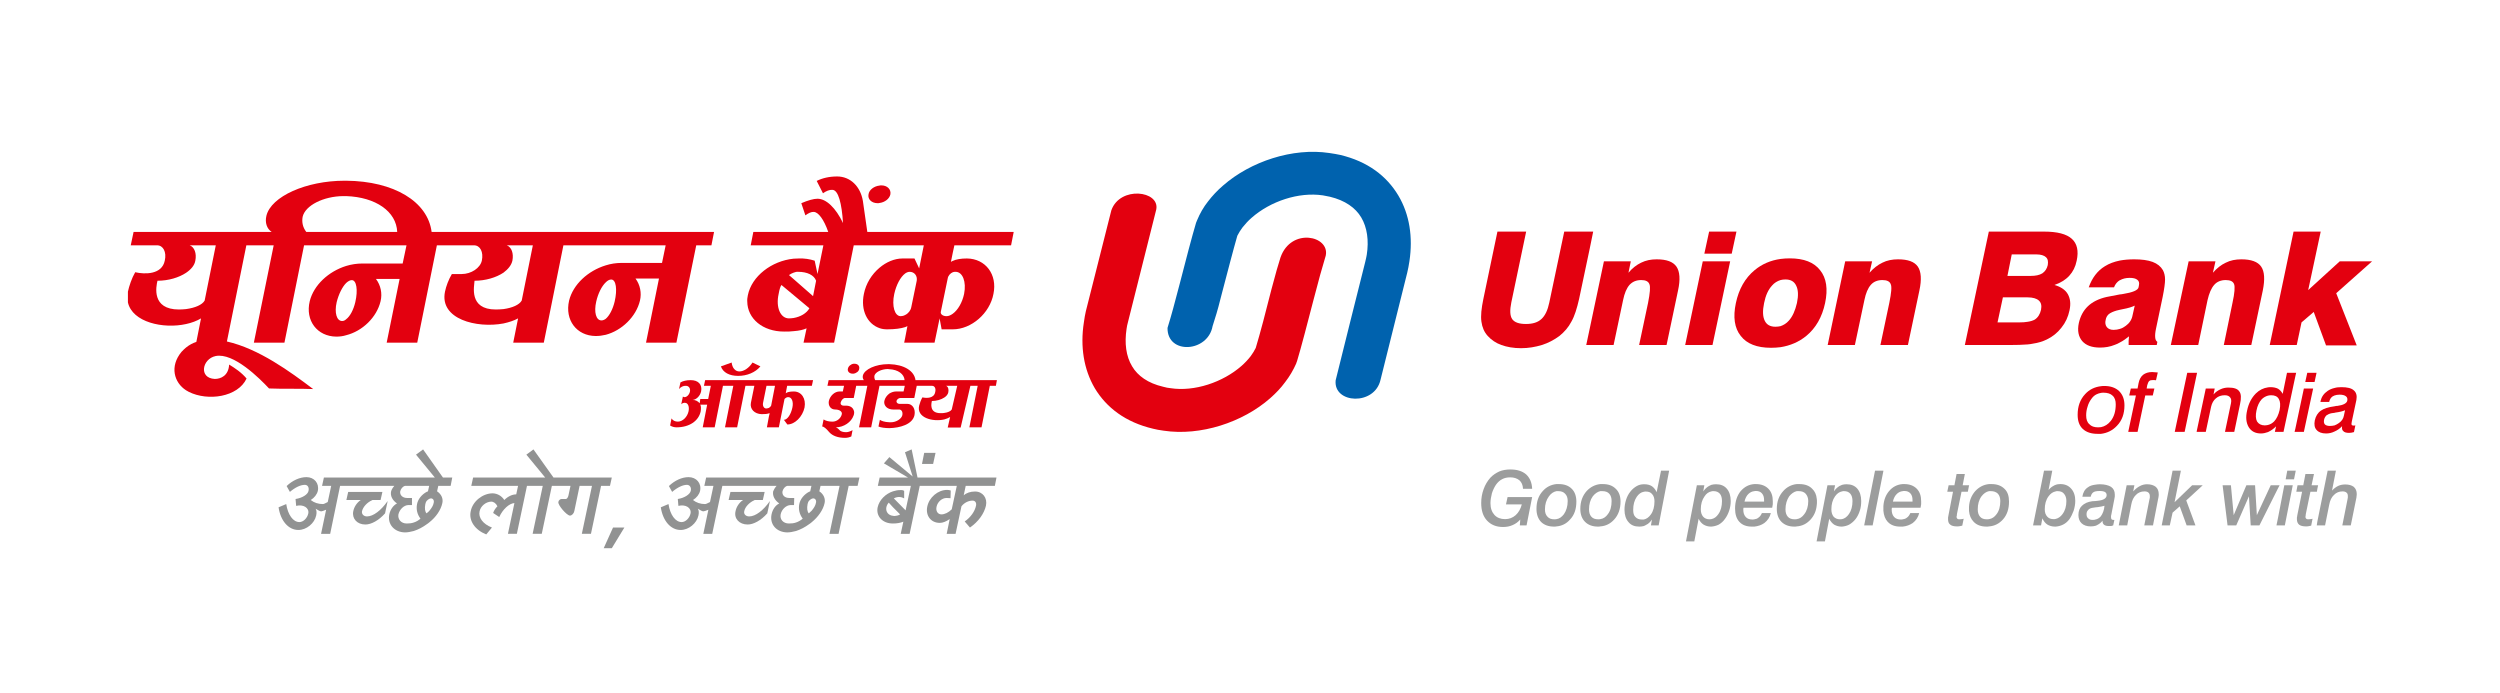 <svg width="350" height="97" viewBox="0 0 350 97" fill="none" xmlns="http://www.w3.org/2000/svg">
<path d="M179.274 36.03C178.689 38.02 178.858 37.276 177.998 40.526C177.222 43.616 176.42 46.677 175.803 48.715C175.616 49.102 175.366 49.493 175.087 49.876C174.724 50.345 174.283 50.814 173.814 51.227C171.205 53.515 167.229 54.867 163.85 54.342C163.568 54.315 163.235 54.26 162.847 54.146C160.71 53.651 159.271 52.611 158.494 51.284C157.637 49.876 157.418 48.03 157.718 46.044C157.745 45.77 157.829 45.411 157.94 44.996C159.243 39.758 160.574 34.543 161.875 29.332C162.403 26.69 156.805 25.998 155.589 29.442L152.022 43.559C151.911 44.003 151.826 44.557 151.742 45.135C151.218 48.497 151.717 51.696 153.265 54.342C154.905 57.074 157.581 59.117 161.436 60.022C161.849 60.135 162.346 60.216 162.925 60.298C168.05 61.068 173.975 59.142 177.827 55.749C178.606 55.061 179.327 54.315 179.907 53.515C180.547 52.694 181.063 51.807 181.478 50.87V50.844L181.591 50.539C182.192 48.55 183.029 45.3 183.883 42.018C184.69 38.902 185 37.827 185.605 35.784C186.19 33.005 180.762 31.815 179.274 36.03Z" fill="#E3000F"/>
<path d="M169.762 45.661C170.344 43.698 170.21 44.445 171.042 41.162C171.844 38.104 172.648 35.01 173.225 33.005C173.422 32.618 173.677 32.201 173.949 31.843C174.342 31.346 174.75 30.905 175.225 30.49C177.861 28.171 181.807 26.852 185.196 27.35C185.47 27.406 185.801 27.46 186.191 27.544C188.321 28.059 189.763 29.085 190.57 30.436C191.404 31.843 191.659 33.665 191.346 35.673C191.291 35.948 191.238 36.279 191.119 36.724C189.741 42.236 188.351 47.72 186.993 53.235C186.635 56.523 192.458 56.853 193.279 53.153L197.017 38.156C197.128 37.689 197.234 37.164 197.322 36.556C197.823 33.223 197.345 30.02 195.769 27.377C194.138 24.644 191.483 22.603 187.633 21.69C187.215 21.609 186.718 21.5 186.11 21.422C180.985 20.65 175.088 22.603 171.236 25.97C170.427 26.661 169.736 27.406 169.126 28.198C168.487 29 167.972 29.912 167.588 30.849L167.451 31.181C166.869 33.143 166.007 36.421 165.175 39.676C164.346 42.817 164.073 43.891 163.453 45.907C163.403 49.681 169.101 49.35 169.762 45.661Z" fill="#0062AE"/>
<path d="M309.055 42.018C309.277 41.049 309.582 40.336 310.001 39.868C310.389 39.427 310.946 39.208 311.604 39.208C312.247 39.208 312.633 39.4 312.774 39.786C312.91 40.144 312.854 41.022 312.547 42.404L311.332 48.303H315.181L316.792 40.665C317.099 39.124 317.039 38.02 316.567 37.33C316.096 36.64 315.153 36.306 313.792 36.306C312.988 36.306 312.247 36.447 311.604 36.778C310.946 37.083 310.358 37.55 309.807 38.185L310.164 36.586H306.41L303.914 48.303H307.752L309.055 42.018Z" fill="#E3000F"/>
<path d="M301.363 36.666C300.698 36.421 299.835 36.306 298.782 36.306C298.061 36.306 297.4 36.364 296.785 36.475C295.986 36.64 295.293 36.889 294.68 37.276C293.64 37.91 292.892 38.902 292.421 40.229H295.961C296.127 39.786 296.402 39.456 296.76 39.233H296.785C297.176 39.014 297.622 38.902 298.154 38.902C298.645 38.902 299.004 38.984 299.233 39.178C299.45 39.345 299.528 39.594 299.45 39.952L299.397 40.229C299.306 40.636 298.59 40.939 297.201 41.162C297.068 41.187 296.927 41.217 296.785 41.217C296.072 41.353 295.434 41.465 294.93 41.575C293.832 41.822 292.945 42.264 292.31 42.87C291.674 43.479 291.258 44.252 291.037 45.218C290.812 46.295 290.978 47.115 291.508 47.748C292.037 48.358 292.869 48.661 293.999 48.661C294.71 48.661 295.404 48.55 296.072 48.276C296.319 48.192 296.563 48.081 296.785 47.945C297.234 47.721 297.65 47.417 298.061 47.088C298.036 47.308 298.036 47.501 298.008 47.721C298.008 47.915 298.008 48.112 298.008 48.303H301.945L302.029 47.861C301.862 47.748 301.751 47.557 301.729 47.252C301.694 46.947 301.729 46.542 301.84 46.019L302.777 41.548C302.999 40.444 303.108 39.621 303.108 39.124C303.108 38.627 302.999 38.185 302.81 37.827C302.503 37.303 302.029 36.916 301.363 36.666ZM298.558 44.142C298.454 44.751 298.119 45.245 297.622 45.605C297.37 45.798 297.095 45.964 296.785 46.044C296.508 46.129 296.238 46.183 295.901 46.183C295.485 46.183 295.154 46.044 294.958 45.798C294.766 45.551 294.68 45.193 294.797 44.776C294.849 44.445 295.01 44.171 295.233 43.977C295.485 43.781 295.848 43.616 296.319 43.479C296.457 43.451 296.596 43.423 296.785 43.368C296.927 43.34 297.038 43.312 297.176 43.285C297.952 43.148 298.535 42.954 298.863 42.788L298.558 44.142Z" fill="#E3000F"/>
<path d="M286.161 32.424H283.857H278.436L275.078 48.303H281.319C282.33 48.303 283.187 48.276 283.857 48.22C284.13 48.192 284.379 48.167 284.601 48.112C285.352 48.001 285.985 47.805 286.549 47.529C287.346 47.143 288.044 46.597 288.594 45.881C289.176 45.163 289.539 44.364 289.731 43.451C289.93 42.539 289.844 41.795 289.484 41.162C289.123 40.553 288.488 40.144 287.628 39.895C288.488 39.594 289.176 39.178 289.705 38.598C290.207 38.046 290.565 37.358 290.734 36.502C291.037 35.12 290.79 34.102 290.066 33.443C289.317 32.754 288.012 32.424 286.161 32.424ZM285.745 43.368C285.604 44.003 285.297 44.472 284.855 44.751C284.601 44.887 284.266 44.995 283.857 45.052C283.55 45.107 283.164 45.135 282.718 45.135H279.654L280.405 41.631H283.857H283.88C284.601 41.631 285.128 41.795 285.433 42.07C285.771 42.375 285.851 42.788 285.745 43.368ZM286.688 37.111C286.575 37.606 286.325 37.992 285.93 38.267C285.518 38.517 284.992 38.627 284.301 38.627H283.857H281.04L281.644 35.617H283.857H285.1C285.715 35.617 286.161 35.755 286.429 36.004C286.711 36.253 286.764 36.613 286.688 37.111Z" fill="#E3000F"/>
<path d="M239.277 32.424L238.609 35.509H242.441L243.104 32.424H239.277Z" fill="#E3000F"/>
<path d="M332.091 36.586H327.566L323.147 40.61L324.899 32.424H321.1L317.762 48.303H321.544L322.214 45.135L323.923 43.672L325.645 48.358H329.943L327.07 41.049L332.091 36.586Z" fill="#E3000F"/>
<path d="M250.577 36.171C250.131 36.171 249.69 36.197 249.275 36.253C247.89 36.447 246.667 36.972 245.642 37.827C244.309 38.931 243.437 40.47 243.022 42.429C242.606 44.392 242.825 45.935 243.708 47.033C244.555 48.136 245.972 48.69 247.941 48.69C248.387 48.69 248.831 48.661 249.275 48.606C250.661 48.385 251.856 47.861 252.874 47.033C254.213 45.935 255.094 44.392 255.513 42.429C255.929 40.47 255.707 38.931 254.812 37.827C253.958 36.724 252.544 36.171 250.577 36.171ZM251.571 42.429C251.324 43.479 250.966 44.309 250.439 44.888C250.106 45.274 249.69 45.521 249.275 45.662C249.052 45.714 248.803 45.742 248.556 45.742C247.832 45.742 247.33 45.467 247.056 44.888C246.779 44.309 246.748 43.507 246.973 42.429C247.187 41.353 247.555 40.553 248.082 39.98C248.409 39.594 248.831 39.345 249.275 39.208C249.493 39.153 249.715 39.124 249.967 39.124C250.686 39.124 251.185 39.4 251.46 39.98C251.759 40.553 251.793 41.383 251.571 42.429Z" fill="#E3000F"/>
<path d="M265.723 36.306C264.926 36.306 264.175 36.447 263.532 36.778C262.892 37.083 262.287 37.55 261.732 38.185L262.093 36.586H258.327L255.875 48.303H259.683L261.014 42.018C261.21 41.049 261.508 40.336 261.926 39.868C262.315 39.427 262.867 39.208 263.532 39.208C264.175 39.208 264.566 39.4 264.702 39.786C264.871 40.144 264.785 41.022 264.503 42.404L263.258 48.303H267.109L268.716 40.665C269.047 39.124 268.962 38.02 268.498 37.33C268.024 36.64 267.109 36.306 265.723 36.306Z" fill="#E3000F"/>
<path d="M235.924 48.303H239.75L242.223 36.586H238.389L235.924 48.303Z" fill="#E3000F"/>
<path d="M223.046 32.424H222.57H218.995L216.904 42.346C216.682 43.423 216.317 44.197 215.8 44.664C215.296 45.135 214.578 45.357 213.635 45.357C212.67 45.357 212.029 45.135 211.697 44.664C211.391 44.197 211.364 43.423 211.583 42.346L213.663 32.424H209.641L207.671 41.85C207.398 43.176 207.282 44.225 207.398 45.027C207.507 45.826 207.786 46.487 208.283 47.033C208.782 47.584 209.423 48.03 210.199 48.303C210.973 48.58 211.886 48.747 212.944 48.747C213.995 48.747 214.93 48.58 215.85 48.303C216.743 48.03 217.573 47.584 218.323 47.033C218.995 46.487 219.585 45.826 219.996 45.027C220.442 44.252 220.772 43.176 221.075 41.85L222.57 34.763L223.046 32.424Z" fill="#E3000F"/>
<path d="M231.929 36.306C231.13 36.306 230.42 36.447 229.752 36.778C229.119 37.083 228.509 37.55 227.985 38.185L228.313 36.586H224.549L222.57 45.964L222.074 48.303H222.57H225.903L227.231 42.018C227.428 41.049 227.728 40.336 228.146 39.868C228.567 39.427 229.089 39.208 229.78 39.208C230.39 39.208 230.777 39.4 230.917 39.786C231.08 40.144 230.998 41.022 230.728 42.404L229.477 48.303H233.318L234.926 40.665C235.262 39.124 235.175 38.02 234.707 37.33C234.228 36.64 233.318 36.306 231.929 36.306Z" fill="#E3000F"/>
<path d="M321.354 59.993L321.24 60.463H321.354H322.541L323.841 54.396H322.541L321.354 59.993Z" fill="#E3000F"/>
<path d="M301.306 52.085C300.779 52.085 300.361 52.225 300.031 52.473C299.728 52.721 299.501 53.125 299.398 53.651L299.259 54.396H298.314L298.092 55.362H299.029L297.953 60.463H299.259L300.338 55.362H301.389L301.614 54.396H300.53L300.613 53.928C300.699 53.651 300.779 53.433 300.89 53.349C301.003 53.235 301.165 53.211 301.389 53.211C301.447 53.211 301.506 53.211 301.589 53.211L301.841 53.235L302.09 52.142H302.03C301.695 52.112 301.447 52.085 301.306 52.085Z" fill="#E3000F"/>
<path d="M321.461 52.195H321.353H320.179L319.578 55.141C319.417 54.837 319.194 54.59 318.926 54.424C318.652 54.285 318.289 54.203 317.901 54.203C317.763 54.203 317.648 54.203 317.513 54.231C316.9 54.315 316.318 54.59 315.819 55.084C315.211 55.697 314.795 56.496 314.598 57.461C314.372 58.425 314.462 59.198 314.82 59.802C315.181 60.38 315.733 60.685 316.537 60.685C316.872 60.685 317.21 60.603 317.513 60.492C317.573 60.464 317.591 60.464 317.624 60.436C317.984 60.267 318.312 60.022 318.652 59.689L318.48 60.464H319.691L321.353 52.665L321.461 52.195ZM319.146 57.407C318.985 58.094 318.73 58.62 318.372 59.006C318.125 59.251 317.851 59.414 317.513 59.498C317.371 59.523 317.21 59.554 317.072 59.554C316.567 59.554 316.21 59.358 315.985 59.006C315.793 58.647 315.768 58.124 315.902 57.489C316.04 56.796 316.29 56.274 316.648 55.888C316.9 55.639 317.21 55.474 317.513 55.389C317.648 55.363 317.793 55.334 317.954 55.334C318.48 55.334 318.836 55.498 319.033 55.86C319.245 56.217 319.276 56.716 319.146 57.407Z" fill="#E3000F"/>
<path d="M311.966 54.26C311.584 54.26 311.19 54.342 310.858 54.506C310.497 54.672 310.166 54.894 309.894 55.225L310.058 54.396H308.808L307.555 60.298L307.527 60.463H307.555H308.808L309.556 56.937C309.67 56.438 309.894 56.052 310.217 55.777C310.552 55.474 310.971 55.334 311.467 55.334C311.83 55.334 312.077 55.444 312.218 55.639C312.385 55.833 312.41 56.109 312.329 56.496L311.498 60.463H312.798L313.6 56.605C313.794 55.749 313.771 55.117 313.489 54.78C313.245 54.423 312.745 54.26 311.966 54.26Z" fill="#E3000F"/>
<path d="M307.587 52.195H307.554H306.212L304.465 60.463H305.849L307.554 52.359L307.587 52.195Z" fill="#E3000F"/>
<path d="M329.526 54.645C329.199 54.342 328.616 54.203 327.807 54.203C327.446 54.203 327.124 54.231 326.842 54.315C326.483 54.396 326.145 54.535 325.871 54.728C325.344 55.084 325.014 55.554 324.873 56.166V56.274H326.095V56.217C326.176 55.916 326.32 55.665 326.562 55.498C326.645 55.445 326.726 55.416 326.842 55.363C327.027 55.306 327.255 55.251 327.532 55.251C327.948 55.251 328.248 55.334 328.419 55.474C328.616 55.608 328.672 55.833 328.616 56.109C328.528 56.465 328.061 56.716 327.227 56.827C327.172 56.827 327.124 56.827 327.088 56.827C327.008 56.854 326.92 56.854 326.842 56.881C325.949 56.992 325.316 57.214 324.93 57.489C324.484 57.794 324.202 58.26 324.069 58.868C323.96 59.44 324.038 59.885 324.316 60.186C324.595 60.518 325.044 60.685 325.646 60.685C326.063 60.685 326.445 60.603 326.842 60.408C327.227 60.242 327.592 59.993 327.896 59.663C327.842 59.993 327.895 60.216 328.061 60.352C328.195 60.518 328.473 60.603 328.866 60.603C328.972 60.603 329.09 60.575 329.199 60.575C329.31 60.547 329.42 60.518 329.556 60.492L329.75 59.554C329.67 59.58 329.612 59.58 329.579 59.58C329.556 59.58 329.526 59.58 329.501 59.58C329.367 59.58 329.277 59.554 329.224 59.465C329.198 59.384 329.199 59.251 329.254 59.006L329.894 55.997C330 55.416 329.894 54.948 329.526 54.645ZM328.142 58.208C328.061 58.62 327.842 58.95 327.446 59.226C327.255 59.358 327.071 59.465 326.842 59.554C326.622 59.606 326.393 59.633 326.176 59.633C325.871 59.633 325.616 59.554 325.48 59.414C325.344 59.251 325.316 59.034 325.372 58.757C325.425 58.51 325.543 58.316 325.704 58.151C325.899 58.013 326.145 57.902 326.445 57.845C326.542 57.845 326.672 57.819 326.842 57.794L326.947 57.763C327.568 57.681 328.006 57.572 328.306 57.431L328.142 58.208Z" fill="#E3000F"/>
<path d="M324.317 52.195H323.016L322.736 53.483H324.039L324.317 52.195Z" fill="#E3000F"/>
<path d="M294.631 54.037C294.459 54.037 294.299 54.037 294.14 54.067C293.25 54.174 292.507 54.534 291.925 55.17C291.202 55.943 290.871 56.909 290.871 58.067C290.871 58.923 291.091 59.58 291.59 60.05C292.091 60.518 292.782 60.738 293.664 60.738C293.833 60.738 293.999 60.738 294.14 60.738C295.011 60.627 295.758 60.266 296.375 59.606C297.096 58.868 297.424 57.902 297.424 56.743C297.424 55.916 297.177 55.251 296.678 54.755C296.181 54.285 295.486 54.037 294.631 54.037ZM295.515 58.923C295.122 59.414 294.681 59.689 294.14 59.802C293.999 59.802 293.861 59.828 293.723 59.828C293.198 59.828 292.782 59.689 292.507 59.384C292.197 59.117 292.063 58.701 292.063 58.151C292.063 57.763 292.117 57.35 292.258 56.937C292.366 56.524 292.56 56.166 292.782 55.86C292.976 55.581 293.223 55.334 293.53 55.197C293.723 55.117 293.915 55.03 294.14 55.004C294.245 54.976 294.379 54.976 294.49 54.976C295.047 54.976 295.486 55.117 295.758 55.389C296.073 55.665 296.204 56.081 296.204 56.605C296.204 57.544 295.987 58.316 295.515 58.923Z" fill="#E3000F"/>
<path d="M295.542 68.156C295.18 67.935 294.655 67.795 293.968 67.795C293.75 67.795 293.56 67.824 293.363 67.852C292.922 67.904 292.559 68.018 292.282 68.24C291.864 68.517 291.616 68.961 291.531 69.541H292.7C292.758 69.258 292.892 69.037 293.058 68.926C293.142 68.872 293.25 68.817 293.363 68.795C293.53 68.759 293.722 68.739 293.947 68.739C294.299 68.739 294.546 68.795 294.68 68.872C294.849 68.961 294.93 69.121 294.93 69.316C294.93 69.76 294.49 70.037 293.64 70.115L293.363 70.145C293.197 70.145 293.058 70.171 292.922 70.171C292.282 70.255 291.813 70.473 291.473 70.806C291.145 71.108 290.979 71.555 290.979 72.099C290.979 72.565 291.117 72.978 291.419 73.256C291.73 73.556 292.173 73.696 292.7 73.696C292.945 73.696 293.164 73.667 293.363 73.612C293.442 73.589 293.53 73.556 293.61 73.503C293.891 73.362 294.14 73.173 294.356 72.898V72.978C294.356 73.199 294.433 73.362 294.577 73.474C294.741 73.589 294.93 73.643 295.233 73.643C295.343 73.643 295.457 73.643 295.57 73.643C295.656 73.612 295.757 73.589 295.848 73.556L296.014 72.787H295.901C295.757 72.787 295.679 72.76 295.621 72.703C295.57 72.623 295.542 72.54 295.542 72.4C295.542 72.374 295.542 72.316 295.542 72.235C295.542 72.18 295.57 72.099 295.598 71.986L296.014 69.839C296.042 69.731 296.042 69.621 296.072 69.51C296.072 69.427 296.072 69.316 296.072 69.236C296.072 68.759 295.901 68.406 295.542 68.156ZM294.109 72.29C293.914 72.513 293.664 72.679 293.363 72.732C293.25 72.787 293.111 72.787 292.976 72.787C292.7 72.787 292.507 72.732 292.337 72.565C292.173 72.429 292.116 72.235 292.116 71.986C292.116 71.769 292.173 71.579 292.31 71.441C292.421 71.275 292.615 71.164 292.869 71.108C292.945 71.084 293.142 71.053 293.363 71.03C293.474 71.03 293.56 71 293.664 71C294.053 70.945 294.378 70.886 294.63 70.806C294.577 71.441 294.378 71.931 294.109 72.29Z" fill="#9C9D9D"/>
<path d="M288.456 67.771C288.212 67.771 287.987 67.795 287.793 67.879C287.707 67.905 287.629 67.935 287.546 67.99C287.269 68.129 287.017 68.323 286.797 68.6L287.319 65.895H286.162L284.627 73.556H285.746L285.93 72.566C286.107 72.954 286.326 73.229 286.603 73.421C286.908 73.612 287.269 73.725 287.707 73.725C287.735 73.725 287.768 73.725 287.793 73.725C288.153 73.697 288.489 73.612 288.819 73.45C289.159 73.284 289.457 73.033 289.706 72.703C289.958 72.347 290.149 71.931 290.311 71.497C290.455 71.03 290.538 70.585 290.538 70.115C290.538 69.402 290.341 68.817 289.958 68.406C289.593 67.99 289.096 67.771 288.456 67.771ZM288.763 71.958C288.489 72.347 288.153 72.566 287.793 72.649C287.679 72.679 287.602 72.679 287.513 72.679C287.102 72.679 286.823 72.566 286.603 72.316C286.379 72.067 286.268 71.746 286.268 71.307C286.268 70.585 286.429 69.977 286.797 69.483C287.077 69.093 287.407 68.872 287.793 68.795C287.881 68.759 287.962 68.759 288.045 68.759C288.456 68.759 288.763 68.872 288.958 69.121C289.177 69.375 289.293 69.707 289.293 70.146C289.293 70.862 289.124 71.469 288.763 71.958Z" fill="#9C9D9D"/>
<path d="M306.901 67.935L304.439 70.31L305.326 65.895H304.161L302.639 73.556H303.771L304.161 71.769L305.162 70.887L306.13 73.556H307.364L306.074 70.06L308.385 67.935H306.901Z" fill="#9C9D9D"/>
<path d="M319.147 67.935H318.927H317.902L315.958 72.122L315.709 67.935H314.494L312.717 72.122L312.328 67.935H311.164L311.857 73.556H313.075L314.852 69.483L315.099 73.556H316.319L318.927 68.351L319.147 67.935Z" fill="#9C9D9D"/>
<path d="M300.583 67.795C300.253 67.795 299.889 67.879 299.592 68.046C299.26 68.214 298.955 68.462 298.647 68.795L298.816 67.935H297.732L296.625 73.556H297.81L298.377 70.639C298.48 70.06 298.702 69.593 299.03 69.291C299.333 68.961 299.759 68.795 300.227 68.795C300.48 68.795 300.641 68.847 300.78 68.961C300.915 69.093 300.976 69.236 300.976 69.455C300.976 69.51 300.976 69.593 300.976 69.671C300.976 69.731 300.948 69.839 300.915 69.951L300.199 73.556H301.42L302.141 69.839C302.163 69.731 302.201 69.593 302.201 69.51C302.224 69.402 302.224 69.291 302.224 69.208C302.224 68.739 302.09 68.406 301.808 68.157C301.528 67.935 301.112 67.795 300.583 67.795Z" fill="#9C9D9D"/>
<path d="M278.819 67.771C278.688 67.771 278.574 67.771 278.466 67.771C277.685 67.852 277.077 68.184 276.547 68.739C276.021 69.342 275.713 70.06 275.66 70.945C275.66 71.053 275.66 71.14 275.66 71.251C275.66 71.33 275.66 71.441 275.66 71.525C275.713 72.154 275.938 72.679 276.326 73.065C276.747 73.504 277.352 73.725 278.128 73.725C278.242 73.725 278.348 73.725 278.466 73.697C279.242 73.643 279.878 73.311 280.404 72.732C280.984 72.099 281.262 71.251 281.262 70.226C281.262 69.455 281.072 68.847 280.626 68.434C280.18 67.99 279.573 67.771 278.819 67.771ZM279.517 71.986C279.242 72.374 278.879 72.623 278.466 72.679C278.348 72.703 278.272 72.703 278.161 72.703C277.742 72.703 277.435 72.598 277.216 72.347C276.999 72.099 276.885 71.769 276.885 71.307C276.885 70.585 277.049 69.977 277.41 69.483C277.718 69.093 278.045 68.847 278.466 68.759C278.547 68.759 278.63 68.759 278.713 68.759C279.129 68.759 279.459 68.872 279.709 69.121C279.931 69.375 280.041 69.707 280.041 70.146C280.041 70.887 279.878 71.525 279.517 71.986Z" fill="#9C9D9D"/>
<path d="M329.526 68.157C329.224 67.935 328.835 67.824 328.334 67.824C328.006 67.824 327.671 67.879 327.365 68.018C327.071 68.157 326.758 68.379 326.483 68.681L327.027 65.895H325.871L324.426 73.033L324.346 73.556H324.426H325.51L326.095 70.639C326.204 70.06 326.422 69.593 326.758 69.291C327.071 68.961 327.479 68.795 327.948 68.795C328.195 68.795 328.366 68.847 328.505 68.961C328.644 69.067 328.697 69.236 328.697 69.427C328.697 69.483 328.697 69.565 328.697 69.649C328.672 69.731 328.672 69.815 328.644 69.951L327.925 73.556H329.11L329.863 69.839C329.894 69.707 329.919 69.593 329.919 69.455C329.944 69.343 329.944 69.236 329.944 69.152C329.944 68.739 329.804 68.406 329.526 68.157Z" fill="#9C9D9D"/>
<path d="M323.146 72.703C323.038 72.703 322.935 72.679 322.872 72.622C322.816 72.565 322.761 72.485 322.761 72.374C322.761 72.316 322.789 72.264 322.789 72.21C322.789 72.122 322.816 72.044 322.816 71.958L323.457 68.847H324.364L324.425 68.461L324.538 67.935H324.425H323.621L323.958 66.362H322.761L322.458 67.935H321.656L321.482 68.847H322.292L321.619 72.153C321.601 72.264 321.601 72.347 321.568 72.454C321.568 72.565 321.568 72.649 321.568 72.703C321.568 73.033 321.68 73.284 321.871 73.45C322.065 73.612 322.405 73.696 322.816 73.696C322.96 73.696 323.066 73.696 323.207 73.667C323.313 73.643 323.457 73.612 323.565 73.589L323.759 72.622C323.646 72.649 323.565 72.679 323.457 72.679C323.346 72.679 323.262 72.703 323.146 72.703Z" fill="#9C9D9D"/>
<path d="M318.925 72.485L318.705 73.556H318.925H319.878L320.987 67.935H319.802L318.925 72.485Z" fill="#9C9D9D"/>
<path d="M319.992 67.109H321.162L321.407 65.895H320.217L319.992 67.109Z" fill="#9C9D9D"/>
<path d="M240.251 67.795C240 67.795 239.813 67.824 239.586 67.879C239.471 67.935 239.364 67.99 239.246 68.046C238.944 68.214 238.696 68.461 238.45 68.795L238.611 67.935H237.56L236.037 75.795H237.204L237.809 72.623C237.975 72.978 238.197 73.256 238.507 73.45C238.78 73.612 239.14 73.725 239.528 73.725C239.558 73.725 239.558 73.725 239.586 73.725C239.945 73.696 240.279 73.612 240.617 73.45C240.945 73.256 241.245 73.009 241.492 72.649C241.744 72.316 241.941 71.931 242.082 71.497C242.225 71.084 242.301 70.612 242.301 70.146C242.301 69.402 242.107 68.817 241.744 68.406C241.386 67.99 240.887 67.795 240.251 67.795ZM240.582 71.958C240.31 72.374 239.977 72.598 239.586 72.679C239.501 72.679 239.415 72.703 239.306 72.703C238.944 72.703 238.641 72.566 238.422 72.316C238.225 72.066 238.112 71.746 238.112 71.307C238.112 70.585 238.283 69.977 238.641 69.483C238.886 69.093 239.226 68.872 239.586 68.795C239.697 68.759 239.778 68.759 239.889 68.759C240.279 68.759 240.551 68.872 240.781 69.121C240.973 69.342 241.078 69.707 241.078 70.146C241.078 70.862 240.915 71.497 240.582 71.958Z" fill="#9C9D9D"/>
<path d="M245.835 67.771C245.75 67.771 245.677 67.771 245.614 67.771C244.837 67.824 244.229 68.157 243.708 68.739C243.189 69.375 242.91 70.2 242.91 71.191C242.91 71.986 243.104 72.623 243.518 73.065C243.926 73.504 244.504 73.725 245.251 73.725C245.39 73.725 245.501 73.725 245.614 73.725C246.135 73.667 246.609 73.504 247 73.229C247.474 72.871 247.782 72.4 247.918 71.828H246.667C246.551 72.099 246.383 72.347 246.163 72.485C246.004 72.623 245.805 72.679 245.614 72.703C245.528 72.732 245.447 72.732 245.334 72.732C244.948 72.732 244.613 72.623 244.399 72.374C244.174 72.122 244.064 71.799 244.064 71.358C244.064 71.307 244.064 71.251 244.064 71.217C244.09 71.164 244.09 71.14 244.09 71.084H245.614H248.109C248.132 70.918 248.162 70.725 248.192 70.585C248.192 70.423 248.192 70.285 248.192 70.171C248.192 69.427 247.998 68.847 247.555 68.406C247.136 67.99 246.551 67.771 245.835 67.771ZM246.972 70.146C246.972 70.171 246.972 70.2 246.972 70.226H245.614H244.229C244.34 69.731 244.532 69.375 244.812 69.121C245.031 68.927 245.281 68.795 245.614 68.759C245.677 68.739 245.75 68.739 245.858 68.739C246.198 68.739 246.475 68.847 246.667 69.067C246.889 69.316 246.972 69.621 246.972 70.037C246.972 70.06 246.972 70.115 246.972 70.146Z" fill="#9C9D9D"/>
<path d="M218.243 67.771H217.904C217.13 67.852 216.487 68.184 215.996 68.739C215.381 69.402 215.106 70.226 215.106 71.251C215.106 72.011 215.325 72.623 215.746 73.065C216.182 73.504 216.8 73.725 217.574 73.725C217.684 73.725 217.793 73.725 217.904 73.697C218.644 73.643 219.309 73.311 219.806 72.732C220.418 72.099 220.691 71.251 220.691 70.226C220.691 69.455 220.469 68.847 220.048 68.434C219.614 67.99 218.996 67.771 218.243 67.771ZM218.949 71.986C218.644 72.374 218.325 72.623 217.904 72.679C217.793 72.703 217.712 72.703 217.602 72.703C217.183 72.703 216.885 72.598 216.656 72.347C216.409 72.099 216.293 71.769 216.293 71.307C216.293 70.585 216.487 69.977 216.853 69.483C217.13 69.093 217.488 68.847 217.904 68.759H218.156C218.564 68.759 218.892 68.872 219.115 69.121C219.365 69.374 219.478 69.707 219.478 70.146C219.478 70.887 219.274 71.525 218.949 71.986ZM232.545 65.895L231.93 68.905C231.769 68.543 231.54 68.264 231.272 68.073C230.974 67.879 230.612 67.795 230.197 67.795C230.197 67.795 230.174 67.795 230.139 67.795C229.781 67.795 229.451 67.879 229.151 68.046C228.815 68.24 228.51 68.49 228.258 68.817C227.986 69.152 227.782 69.541 227.648 69.977C227.507 70.423 227.429 70.887 227.429 71.358C227.429 72.099 227.623 72.679 227.986 73.09C228.349 73.531 228.841 73.725 229.506 73.725C229.73 73.725 229.952 73.696 230.139 73.643C230.25 73.589 230.363 73.556 230.474 73.474C230.778 73.339 231.028 73.09 231.272 72.732L231.131 73.556H232.212L233.679 65.895H232.545ZM231.131 72.011C230.86 72.4 230.532 72.649 230.139 72.732H229.841C229.478 72.732 229.175 72.623 228.954 72.374C228.727 72.154 228.646 71.827 228.646 71.386C228.646 70.639 228.815 70.037 229.151 69.541C229.43 69.152 229.753 68.905 230.139 68.847C230.229 68.817 230.31 68.817 230.421 68.817C230.81 68.817 231.11 68.927 231.299 69.181C231.515 69.402 231.627 69.76 231.627 70.171C231.627 70.918 231.463 71.555 231.131 72.011ZM224.401 67.771H224.041C223.297 67.852 222.662 68.184 222.138 68.739C221.548 69.402 221.245 70.226 221.245 71.251C221.245 72.011 221.467 72.623 221.915 73.065C222.354 73.504 222.967 73.725 223.713 73.725C223.821 73.725 223.93 73.725 224.041 73.697C224.827 73.643 225.462 73.311 225.987 72.732C226.569 72.099 226.874 71.251 226.874 70.226C226.874 69.455 226.655 68.847 226.209 68.434C225.77 67.99 225.18 67.771 224.401 67.771ZM225.097 71.986C224.827 72.374 224.467 72.623 224.041 72.679C223.968 72.703 223.844 72.703 223.739 72.703C223.348 72.703 223.02 72.598 222.798 72.347C222.571 72.099 222.465 71.769 222.465 71.307C222.465 70.585 222.634 69.977 222.99 69.483C223.297 69.093 223.653 68.847 224.041 68.759H224.323C224.741 68.759 225.074 68.872 225.296 69.121C225.52 69.374 225.624 69.707 225.624 70.146C225.624 70.887 225.462 71.525 225.097 71.986ZM209.424 67.879C209.676 67.523 209.976 67.244 210.309 67.082C210.618 66.914 211.002 66.83 211.423 66.83C211.975 66.83 212.383 66.971 212.721 67.244C213.026 67.523 213.198 67.905 213.223 68.434H214.501C214.468 67.576 214.188 66.914 213.664 66.42C213.117 65.947 212.383 65.725 211.446 65.725C210.889 65.725 210.367 65.812 209.9 66.004C209.424 66.226 209.005 66.502 208.645 66.886C208.232 67.357 207.922 67.879 207.705 68.49C207.483 69.093 207.369 69.731 207.369 70.423C207.369 71.441 207.614 72.264 208.174 72.871C208.731 73.474 209.48 73.779 210.42 73.779C210.924 73.779 211.365 73.697 211.786 73.504C212.169 73.339 212.525 73.09 212.837 72.732L212.777 73.556H213.719L214.501 69.593H211.06L210.838 70.612H213.054C212.887 71.251 212.605 71.746 212.194 72.122C211.786 72.485 211.279 72.679 210.722 72.679C210.087 72.679 209.593 72.485 209.23 72.099C208.866 71.696 208.665 71.164 208.665 70.448C208.665 69.977 208.756 69.541 208.866 69.067C209.005 68.628 209.202 68.214 209.424 67.879Z" fill="#9C9D9D"/>
<path d="M254.371 70.226C254.371 70.092 254.371 69.951 254.344 69.815C254.291 69.236 254.064 68.759 253.71 68.434C253.295 67.99 252.682 67.771 251.906 67.771C251.792 67.771 251.661 67.771 251.547 67.771C250.802 67.852 250.159 68.184 249.662 68.739C249.052 69.402 248.752 70.226 248.752 71.251C248.752 72.011 248.969 72.623 249.413 73.065C249.859 73.504 250.459 73.725 251.215 73.725C251.323 73.725 251.437 73.725 251.547 73.697C252.322 73.643 252.96 73.311 253.484 72.732C253.985 72.18 254.265 71.525 254.344 70.725C254.371 70.559 254.371 70.395 254.371 70.226ZM252.599 71.986C252.322 72.374 251.961 72.623 251.547 72.679C251.459 72.703 251.351 72.703 251.265 72.703C250.854 72.703 250.514 72.598 250.3 72.347C250.081 72.099 249.967 71.769 249.967 71.307C249.967 70.585 250.159 69.977 250.486 69.483C250.802 69.093 251.162 68.847 251.547 68.759C251.631 68.759 251.739 68.759 251.83 68.759C252.239 68.759 252.568 68.872 252.793 69.121C253.012 69.375 253.156 69.707 253.156 70.146C253.156 70.887 252.96 71.525 252.599 71.986Z" fill="#9C9D9D"/>
<path d="M266.61 67.771C266.527 67.771 266.449 67.771 266.386 67.771C265.615 67.824 264.977 68.157 264.48 68.739C264.008 69.291 263.731 70.005 263.674 70.862C263.674 70.972 263.674 71.084 263.674 71.191C263.674 71.307 263.674 71.386 263.674 71.497C263.731 72.154 263.923 72.679 264.286 73.065C264.702 73.504 265.277 73.725 266.031 73.725C266.167 73.725 266.28 73.725 266.386 73.725C266.921 73.667 267.361 73.504 267.775 73.229C268.246 72.871 268.553 72.4 268.685 71.828H267.448C267.331 72.099 267.17 72.347 266.945 72.485C266.78 72.623 266.588 72.679 266.386 72.703C266.308 72.732 266.222 72.732 266.114 72.732C265.723 72.732 265.396 72.623 265.173 72.374C264.949 72.122 264.838 71.799 264.838 71.358C264.838 71.307 264.838 71.251 264.838 71.217C264.871 71.164 264.871 71.14 264.871 71.084H266.386H268.88C268.906 70.918 268.936 70.725 268.962 70.585C268.962 70.423 268.962 70.285 268.962 70.171C268.962 69.427 268.772 68.847 268.33 68.406C267.911 67.99 267.331 67.771 266.61 67.771ZM267.752 70.146C267.752 70.171 267.752 70.2 267.752 70.226H266.386H265.005C265.113 69.731 265.312 69.375 265.587 69.121C265.806 68.927 266.056 68.795 266.386 68.759C266.449 68.739 266.527 68.739 266.641 68.739C266.973 68.739 267.251 68.847 267.448 69.067C267.674 69.316 267.752 69.621 267.752 70.037C267.752 70.06 267.752 70.115 267.752 70.146Z" fill="#9C9D9D"/>
<path d="M263.672 65.895H262.504L260.984 73.556H262.172L263.672 65.947V65.895Z" fill="#9C9D9D"/>
<path d="M258.515 67.795C258.296 67.795 258.079 67.824 257.885 67.879C257.744 67.935 257.63 67.99 257.522 68.046C257.25 68.214 256.965 68.461 256.744 68.795L256.909 67.935H255.844L254.344 75.684L254.316 75.795H254.344H255.489L256.091 72.623C256.258 72.978 256.501 73.256 256.783 73.45C257.076 73.612 257.408 73.725 257.799 73.725C257.827 73.725 257.852 73.725 257.885 73.725C258.218 73.696 258.573 73.612 258.881 73.45C259.21 73.256 259.516 73.009 259.796 72.649C260.048 72.316 260.239 71.931 260.373 71.497C260.519 71.084 260.569 70.612 260.569 70.146C260.569 69.402 260.373 68.817 260.018 68.406C259.66 67.99 259.153 67.795 258.515 67.795ZM258.858 71.958C258.573 72.374 258.243 72.598 257.885 72.679C257.771 72.679 257.685 72.703 257.603 72.703C257.214 72.703 256.909 72.566 256.689 72.316C256.501 72.066 256.393 71.746 256.393 71.307C256.393 70.585 256.557 69.977 256.909 69.483C257.189 69.093 257.491 68.872 257.885 68.795C257.968 68.759 258.079 68.759 258.16 68.759C258.543 68.759 258.828 68.872 259.044 69.121C259.241 69.342 259.349 69.707 259.349 70.146C259.349 70.862 259.183 71.497 258.858 71.958Z" fill="#9C9D9D"/>
<path d="M273.974 71.958L274.612 68.847H275.496L275.662 67.99L275.698 67.935H275.662H274.775L275.08 66.362H273.92L273.618 67.935H272.809L272.617 68.847H273.421L272.783 72.153C272.754 72.264 272.754 72.347 272.728 72.454C272.728 72.565 272.728 72.649 272.728 72.703C272.728 73.033 272.809 73.284 273.036 73.45C273.225 73.612 273.53 73.696 273.954 73.696C274.087 73.696 274.22 73.696 274.362 73.667C274.47 73.643 274.611 73.612 274.717 73.589L274.917 72.622C274.808 72.649 274.694 72.679 274.612 72.679C274.498 72.679 274.417 72.703 274.301 72.703C274.168 72.703 274.087 72.679 274.029 72.622C273.954 72.565 273.92 72.485 273.92 72.374C273.92 72.316 273.92 72.264 273.954 72.21C273.954 72.122 273.974 72.044 273.974 71.958Z" fill="#9C9D9D"/>
<path d="M94.696 47.976L97.474 34.343H99.6L99.967 32.472H84.804H81.401H80.778H70.489H63.687H63.061H60.427C59.886 28.221 55.155 25.358 48.465 25.3C48.408 25.3 48.324 25.3 48.237 25.3C42.851 25.3 37.949 27.511 37.297 30.205C37.07 31.168 37.353 32.018 38.034 32.472H37.013H36.557H26.043H18.702L18.304 34.343H21.991C22.841 34.343 23.351 35.278 23.067 36.495C22.669 38.453 20.288 38.425 18.929 38.113C18.447 38.934 18.079 40.041 17.908 40.834V40.864V42.337C18.531 45.115 22.841 46.078 26.043 45.367C26.838 45.199 27.575 44.916 28.142 44.574L27.489 47.864C26.98 48.035 26.496 48.29 26.043 48.657C25.846 48.828 25.619 49.028 25.419 49.252C23.719 51.293 24.371 53.561 26.043 54.637C26.185 54.723 26.298 54.78 26.44 54.864C29.104 56.196 33.3 55.602 34.519 52.995C33.781 52.116 32.903 51.548 32.081 51.038C31.995 52.597 30.92 53.051 30.069 53.051C27.774 52.936 28.31 50.245 30.182 49.847C32.703 49.334 36.334 52.965 37.664 54.384C39.648 54.468 41.861 54.384 43.845 54.468C40.614 52.031 36.249 48.828 31.767 47.808L34.489 34.343H36.161H36.644H38.317L35.54 47.976H39.82L42.569 34.343H44.1H44.723H48.465H56.91L56.372 36.893H50.704C49.966 36.893 49.202 37.008 48.465 37.232C45.998 38.001 43.931 39.899 43.363 42.166C42.71 44.887 44.412 47.098 47.074 47.127C47.559 47.127 48.012 47.071 48.465 46.929C50.733 46.362 52.745 44.433 53.282 42.166C53.539 41.09 53.313 39.955 52.632 39.047H55.947L54.134 47.976H58.413L61.163 34.343H62.696H63.316H66.35C67.228 34.343 67.712 35.278 67.457 36.495C67.228 37.518 65.981 38.367 64.621 38.367H63.259C62.779 39.19 62.467 40.041 62.298 40.834C61.504 44.69 66.748 45.992 70.489 45.284C71.254 45.115 71.963 44.887 72.531 44.574L71.85 47.976H76.131L78.877 34.343H80.409H81.005H84.804H93.193L92.683 36.808H87.041C86.276 36.808 85.513 36.922 84.804 37.149C82.309 37.916 80.24 39.813 79.673 42.082C79.048 44.801 80.721 47.014 83.386 47.042C83.868 47.042 84.321 46.985 84.804 46.871C87.041 46.277 89.056 44.349 89.595 42.082C89.849 41.005 89.62 39.87 88.969 38.992H92.258L90.443 47.976H94.696ZM28.651 42.082C28.31 42.676 27.319 43.101 26.043 43.273C25.732 43.3 25.392 43.33 25.053 43.33C21.198 43.33 21.848 40.125 22.046 39.304C23.606 39.304 25.053 38.85 26.043 38.197C26.754 37.717 27.233 37.149 27.346 36.495C27.546 35.477 27.233 34.597 26.555 34.343H30.21L28.651 42.082ZM48.465 32.472H45.09H44.497H42.881C42.398 31.847 42.228 31.113 42.37 30.346C42.738 28.758 45.289 27.482 48.039 27.455C48.181 27.455 48.324 27.455 48.465 27.455C52.603 27.597 55.495 29.609 55.609 32.472H48.465ZM49.74 42.308C49.486 43.386 49.003 44.292 48.465 44.69C48.294 44.86 48.095 44.943 47.899 44.943C47.133 44.943 46.794 43.781 47.133 42.308C47.415 41.176 47.926 40.154 48.465 39.616C48.748 39.36 49.003 39.218 49.258 39.218C49.911 39.218 50.137 40.607 49.74 42.308ZM73.039 42.082C72.698 42.676 71.736 43.101 70.489 43.273C70.148 43.3 69.779 43.33 69.412 43.33C65.583 43.33 66.406 40.041 66.435 39.304C67.993 39.304 69.468 38.85 70.489 38.171C71.14 37.686 71.595 37.122 71.736 36.495C71.934 35.477 71.623 34.597 70.942 34.343H74.599L73.039 42.082ZM86.051 42.222C85.794 43.3 85.314 44.206 84.804 44.633C84.604 44.775 84.407 44.86 84.207 44.86C83.443 44.86 83.13 43.696 83.471 42.222C83.726 41.09 84.235 40.068 84.804 39.531C85.059 39.273 85.314 39.133 85.57 39.133C86.249 39.133 86.447 40.522 86.051 42.222Z" fill="#E3000F"/>
<path d="M133.387 32.472H126.726H123.126H122.048H121.595H121.425L120.804 28.136C120.461 26.095 119.045 24.705 117.2 24.705C116.095 24.705 115.133 24.932 114.338 25.329L115.217 27.06C115.643 26.748 116.126 26.549 116.521 26.577C117.373 26.577 117.853 28.505 118.021 31.225C117.004 29.1 115.671 27.823 114.452 27.823C113.886 27.823 113.121 28.051 112.184 28.447L112.753 30.149C113.176 29.837 113.602 29.638 113.914 29.668C114.566 29.668 115.357 30.744 115.954 32.472H111.108H105.467L105.1 34.344H111.108H115.273L114.452 38.367L114.055 36.495C113.346 36.27 112.608 36.157 111.843 36.186C111.59 36.186 111.334 36.215 111.108 36.215C108.019 36.525 105.24 38.68 104.702 41.317C104.645 41.629 104.588 41.91 104.617 42.222C104.645 44.604 106.769 46.42 109.776 46.42C110.257 46.42 110.709 46.42 111.108 46.362C111.901 46.305 112.495 46.164 112.921 45.965L112.495 47.976H116.777L119.525 34.344H121.227H121.681H123.126H126.726H129.334L128.68 37.574L128.028 36.186H126.726H126.358C125.223 36.186 124.061 36.696 123.126 37.489C122.048 38.397 121.227 39.701 120.944 41.146C120.461 43.44 121.425 45.341 123.126 45.937C123.436 46.051 123.806 46.107 124.201 46.107C125.28 46.107 126.129 45.993 126.726 45.795C126.839 45.739 126.953 45.71 127.038 45.653L126.726 47.295L126.584 47.976H126.726H130.835L131.544 44.574L131.828 46.107H133.357H133.387C135.994 46.107 138.573 43.867 139.083 41.146C139.652 38.426 137.978 36.215 135.371 36.186C134.548 36.186 133.867 36.298 133.387 36.525C133.303 36.554 133.216 36.611 133.129 36.666L133.387 35.393L133.614 34.344H141.551L141.918 32.472H133.387ZM111.108 44.519C110.881 44.548 110.682 44.574 110.455 44.574C109.264 44.574 108.585 43.045 109.011 41.146C109.123 40.495 109.264 40.068 109.406 39.9L111.108 41.317L113.317 43.158C112.921 43.867 112.071 44.349 111.108 44.519ZM113.829 41.459L111.108 39.075L110.455 38.51C110.654 38.367 110.881 38.255 111.108 38.171C111.334 38.084 111.562 38.028 111.759 38.055C113.006 38.055 113.97 38.51 114.253 39.304L113.829 41.459ZM128.342 39.304L127.576 43.016C127.491 43.469 127.152 43.897 126.726 44.095C126.528 44.207 126.301 44.265 126.102 44.265C125.252 44.265 124.826 42.847 125.196 41.146C125.479 39.871 126.072 38.765 126.726 38.282C126.922 38.142 127.152 38.055 127.35 38.055C128.028 38.055 128.454 38.623 128.342 39.304ZM133.387 38.114C133.499 38.055 133.642 38.055 133.783 38.055C134.775 38.055 135.314 39.446 134.974 41.146C134.719 42.366 134.096 43.413 133.387 43.925C133.103 44.124 132.821 44.265 132.51 44.265C131.996 44.265 131.63 43.979 131.716 43.641L132.678 38.993C132.734 38.594 133.048 38.255 133.387 38.114Z" fill="#E3000F"/>
<path d="M122.87 28.447C122.953 28.447 123.038 28.447 123.125 28.419C123.862 28.333 124.54 27.823 124.655 27.202C124.769 26.519 124.229 25.952 123.38 25.952C123.293 25.952 123.209 25.952 123.125 25.981C122.36 26.067 121.679 26.577 121.594 27.202C121.452 27.88 122.02 28.447 122.87 28.447Z" fill="#E3000F"/>
<path d="M132.196 53.221H129.106H128.17C128.002 51.92 126.556 51.038 124.514 50.981C124.458 50.981 124.402 50.981 124.345 50.981C122.615 50.981 121.029 51.69 120.804 52.57C120.744 52.824 120.804 53.052 120.944 53.221H120.915H120.744H119.497H116.01L115.842 54.016H118.166L117.994 54.808H117.515C116.861 54.808 116.211 55.404 116.038 56.141C115.926 56.792 116.295 57.331 116.919 57.331C117.515 57.331 117.939 57.614 117.854 57.983C117.741 58.549 117.174 59.03 116.55 59.03C116.038 59.03 115.584 58.917 115.302 58.72L115.104 59.714C115.33 59.714 115.643 59.967 116.096 60.506C116.55 61.016 117.316 61.299 118.308 61.299C118.647 61.299 118.959 61.214 119.185 61.1L119.356 60.222C119.045 60.394 118.732 60.506 118.449 60.506C118.022 60.506 117.683 60.394 117.543 60.222C117.316 59.967 117.118 59.855 117.005 59.827C118.135 59.827 119.185 59.09 119.497 58.181C119.525 58.098 119.555 58.039 119.555 57.983C119.613 57.756 119.581 57.56 119.497 57.388C119.356 57.019 118.959 56.792 118.449 56.792H118.109C117.827 56.792 117.655 56.624 117.683 56.397C117.771 56.027 118.053 55.716 118.308 55.716H119.497H119.525L119.867 54.016H120.574H120.744H121.425L120.263 59.827H121.963L123.126 54.016H123.721H123.949H124.514H126.67L126.499 54.808H125.423C125.11 54.808 124.8 54.923 124.514 55.092C124.174 55.348 123.891 55.716 123.806 56.141C123.721 56.624 124.006 57.075 124.514 57.246C124.686 57.305 124.855 57.331 125.025 57.331H125.875C126.216 57.331 126.414 57.671 126.328 58.124C126.216 58.634 125.479 59.117 124.741 59.117C124.657 59.117 124.599 59.117 124.514 59.117C123.806 59.09 123.382 58.917 123.183 58.776L122.984 59.714C123.324 59.855 123.891 59.938 124.514 59.938C125.961 59.91 127.749 59.429 128.029 58.124C128.201 57.246 127.749 56.538 127.009 56.538H125.905C125.65 56.538 125.479 56.34 125.507 56.141C125.565 55.914 125.818 55.716 126.073 55.716H128.002L128.342 54.016H129.247H130.496C130.864 54.016 131.063 54.412 130.92 54.923C130.751 55.772 129.732 55.772 129.137 55.631C128.936 55.971 128.767 56.452 128.68 56.792C128.285 58.493 130.581 59.09 132.196 58.72C132.51 58.634 132.792 58.522 133.017 58.379L132.679 59.855H134.492L135.853 54.016H136.024H136.875L135.712 59.827H137.412L138.573 54.016H139.424L139.565 53.221H136.93H132.196ZM124.514 53.221H124.12H123.864H123.04H122.53C122.418 53.022 122.39 52.824 122.418 52.598C122.56 52.087 123.382 51.69 124.262 51.661C124.345 51.661 124.429 51.69 124.514 51.69C125.734 51.748 126.584 52.371 126.642 53.221H124.514ZM133.244 57.331C133.103 57.56 132.707 57.756 132.196 57.812C132.056 57.842 131.885 57.842 131.686 57.842C130.071 57.842 130.381 56.48 130.466 56.141C131.12 56.141 131.77 55.942 132.196 55.657C132.51 55.46 132.707 55.205 132.763 54.923C132.85 54.496 132.734 54.128 132.452 54.016H134.011L133.244 57.331Z" fill="#E3000F"/>
<path d="M105.381 53.221H105.24H102.236H101.98H98.721L98.55 54.015H99.516L99.145 55.857H98.039L97.956 56.452C97.672 56.14 97.332 55.971 96.963 55.999C97.499 55.942 98.012 55.433 98.153 54.808C98.353 53.844 97.757 53.193 96.65 53.221C96.112 53.221 95.63 53.334 95.263 53.535L95.063 54.468C95.29 54.184 95.66 53.986 96.028 54.015C96.425 54.015 96.68 54.354 96.595 54.808C96.511 55.233 96.17 55.602 95.83 55.602C95.774 55.602 95.688 55.574 95.604 55.515L95.375 56.594C95.517 56.452 95.716 56.367 95.915 56.397C96.312 56.397 96.538 56.934 96.397 57.586C96.226 58.379 95.573 59.029 94.894 59.029C94.497 59.029 94.184 58.861 94.014 58.578L93.816 59.569C94.073 59.739 94.384 59.826 94.723 59.826C96.481 59.826 97.813 58.949 98.098 57.586C98.153 57.19 98.153 56.849 98.039 56.651H99.003L98.382 59.826H100.054L101.214 54.015H101.809H102.065H102.662L101.499 59.826H103.198L104.361 54.015H105.1H105.21H105.608L105.126 56.397C104.958 57.273 105.637 57.955 106.628 57.983C107.082 57.983 107.422 57.955 107.649 57.869C107.677 57.869 107.735 57.869 107.761 57.841L107.649 58.295L107.366 59.826H107.649H109.039L109.832 55.857C110.002 55.686 110.2 55.574 110.371 55.602C110.852 55.602 111.108 56.252 110.937 57.045C110.739 58.011 110.228 58.776 109.746 58.776L110.228 59.428C111.278 59.428 112.355 58.351 112.637 57.045C112.865 55.799 112.214 54.808 111.138 54.808C110.597 54.808 110.171 54.894 110.002 55.065L110.2 54.015H113.659L113.829 53.221H107.649H105.381ZM107.96 56.792C107.904 56.907 107.791 57.019 107.649 57.105C107.534 57.132 107.422 57.19 107.281 57.19C106.94 57.19 106.743 56.82 106.827 56.397L107.309 54.015H107.649H108.499L107.96 56.792Z" fill="#E3000F"/>
<path d="M103.337 52.624C104.585 52.624 105.747 52.145 106.457 51.293L105.35 50.755C104.868 51.519 104.133 52.002 103.508 52.002C102.942 52.002 102.516 51.519 102.431 50.755L100.928 51.293C101.212 52.145 102.119 52.624 103.337 52.624Z" fill="#E3000F"/>
<path d="M119.494 52.312C119.892 52.258 120.26 51.973 120.289 51.634C120.374 51.236 120.091 50.925 119.637 50.925C119.578 50.925 119.552 50.925 119.494 50.925C119.098 50.981 118.759 51.293 118.701 51.634C118.617 52.002 118.928 52.312 119.353 52.312C119.41 52.312 119.466 52.312 119.494 52.312Z" fill="#E3000F"/>
<path d="M51.382 72.299C50.928 72.299 50.616 71.987 50.676 71.588C50.817 70.967 51.382 70.342 52.149 70.001H53.281L53.538 68.867H48.747L48.492 70.001H50.504C49.965 70.37 49.569 70.967 49.455 71.588C49.257 72.609 49.994 73.431 51.155 73.431C51.978 73.431 53.027 72.862 53.907 71.872L54.272 70.144C53.368 71.447 52.262 72.299 51.382 72.299Z" fill="#919292"/>
<path d="M59.233 62.916L58.241 63.652L60.878 66.856H60.113H59.774H57.931H54.812H54.501H49.115H48.804H45.345L45.089 68.019H46.367L45.884 70.285C45.515 70.484 45.316 70.569 45.204 70.569C44.551 70.569 43.956 70.37 43.504 70.002C44.014 69.688 44.38 69.209 44.495 68.727C44.722 67.65 43.984 66.799 42.908 66.799C41.972 66.799 40.953 67.252 40.129 68.046L40.584 68.867C41.349 68.217 42.086 67.878 42.681 67.878C43.078 67.878 43.305 68.244 43.191 68.727C43.106 69.209 42.341 69.717 41.377 69.859L41.461 70.823C42.481 70.569 43.305 71.107 43.163 71.872C43.021 72.553 42.453 73.091 41.915 73.091C41.036 73.091 40.301 72.072 40.073 70.569L38.998 71.023C39.278 72.921 40.386 74.196 41.774 74.196C42.908 74.196 44.043 73.261 44.269 72.155C44.353 71.76 44.325 71.448 44.185 71.221C44.551 71.448 44.806 71.589 44.977 71.589C45.062 71.589 45.316 71.504 45.657 71.362L44.948 74.737H46.224L47.613 68.019H48.576H48.888H54.246H54.558H55.21C54.955 68.3 54.812 68.586 54.756 68.783C54.616 69.405 54.927 70.029 55.578 70.484C55.068 70.74 54.642 71.333 54.501 72.014C54.218 73.403 55.21 74.507 56.683 74.537C57.08 74.537 57.504 74.452 57.931 74.339C58.555 74.139 59.206 73.8 59.774 73.376C59.885 73.319 60 73.204 60.113 73.121C61.047 72.385 61.728 71.389 61.928 70.428C62.069 69.803 61.786 69.18 61.19 68.783L61.361 68.019H63.09L63.315 66.856H62.013L59.233 62.916ZM58.866 72.609C58.612 72.836 58.297 73.035 57.931 73.149C57.62 73.261 57.279 73.29 56.94 73.29C56.173 73.29 55.662 72.723 55.777 72.014C55.946 71.306 56.543 70.74 57.136 70.71H57.677V69.717H56.996C56.371 69.717 55.946 69.322 56.031 68.783C56.117 68.443 56.371 68.102 56.712 68.019H57.931H59.774H60.084L59.916 68.783C59.858 68.811 59.829 68.839 59.774 68.839C59.065 69.209 58.526 69.859 58.386 70.569C58.241 71.306 58.412 72.014 58.866 72.609ZM60.71 70.428C60.651 70.768 60.426 71.135 60.113 71.504C60.029 71.616 59.916 71.701 59.774 71.817L59.718 71.872C59.488 71.616 59.432 71.163 59.547 70.569C59.575 70.398 59.659 70.201 59.774 70.086C59.885 69.974 60 69.888 60.113 69.832C60.199 69.803 60.283 69.774 60.34 69.774C60.623 69.774 60.822 70.059 60.71 70.428Z" fill="#919292"/>
<path d="M85.653 66.855H78.765H78.538H77.489L74.683 62.915L73.691 63.651L76.327 66.855H75.276H74.967H66.235L65.98 68.019H72.53L72.273 69.209C71.735 69.209 71.11 69.49 70.602 70.001C70.231 69.434 69.667 69.095 68.985 69.065C67.567 69.065 66.151 70.2 65.897 71.588C65.612 72.894 66.49 74.196 68.078 74.819L68.872 73.855C67.623 73.375 66.944 72.467 67.142 71.588C67.285 70.851 68.019 70.256 68.757 70.227C69.1 70.227 69.439 70.454 69.639 70.881C69.353 71.163 69.155 71.474 69.04 71.816L69.893 72.384C70.403 71.277 71.284 70.483 72.018 70.427L71.11 74.736H72.359L73.776 68.019H74.74H75.051H75.987L74.568 74.736H75.846L77.262 68.019H78.282H78.538H79.87L79.586 69.351C79.53 69.632 79.36 69.888 79.188 69.858H78.623C78.424 69.858 78.197 70.058 78.171 70.284C78.084 70.71 79.332 72.155 79.785 72.184C80.068 72.184 80.353 71.872 80.408 71.533L81.145 68.019H82.876L81.456 74.736H82.733L84.15 68.019H85.397L85.653 66.855Z" fill="#919292"/>
<path d="M84.519 76.747H85.654L87.411 73.856H85.824L84.519 76.747Z" fill="#919292"/>
<path d="M104.897 72.299C104.417 72.299 104.105 71.987 104.19 71.588C104.302 70.967 104.897 70.342 105.663 70.001H106.797L107.052 68.867H102.263L102.006 70.001H104.02C103.482 70.37 103.084 70.967 102.971 71.588C102.742 72.609 103.509 73.431 104.672 73.431C105.494 73.431 106.542 72.862 107.42 71.872L107.789 70.144C106.882 71.447 105.776 72.299 104.897 72.299Z" fill="#919292"/>
<path d="M116.52 66.856H113.628H113.288H111.446H108.297H107.987H102.632H102.319H98.861L98.605 68.019H99.882L99.4 70.285C99.029 70.484 98.831 70.569 98.693 70.569C98.066 70.569 97.472 70.37 97.017 70.002C97.531 69.688 97.898 69.209 98.01 68.727C98.237 67.65 97.498 66.799 96.395 66.799C95.487 66.799 94.466 67.252 93.646 68.046L94.099 68.867C94.863 68.217 95.602 67.878 96.168 67.878C96.565 67.878 96.82 68.244 96.706 68.727C96.593 69.209 95.828 69.717 94.892 69.859L94.976 70.823C95.999 70.569 96.82 71.107 96.678 71.872C96.537 72.553 95.969 73.091 95.43 73.091C94.554 73.091 93.815 72.072 93.589 70.569L92.512 71.023C92.795 72.921 93.9 74.196 95.289 74.196C96.423 74.196 97.556 73.261 97.784 72.155C97.868 71.76 97.838 71.448 97.7 71.22C98.066 71.448 98.323 71.589 98.465 71.589C98.576 71.589 98.831 71.504 99.173 71.362L98.465 74.737H99.711L101.128 68.019H102.092H102.404H107.76H108.073H108.723C108.468 68.3 108.327 68.586 108.243 68.783C108.131 69.405 108.443 70.029 109.094 70.484C108.555 70.74 108.158 71.333 108.017 72.014C107.733 73.403 108.696 74.507 110.199 74.537C110.595 74.537 111.02 74.452 111.446 74.339C112.07 74.139 112.721 73.8 113.288 73.376C113.401 73.319 113.516 73.204 113.628 73.121C114.536 72.385 115.244 71.389 115.444 70.428C115.582 69.803 115.301 69.18 114.706 68.783L114.875 68.019H116.265H116.577H117.541L116.125 74.737H117.4L118.815 68.019H120.064L120.317 66.856H116.83H116.52ZM112.381 72.609C112.126 72.836 111.786 73.035 111.446 73.149C111.136 73.261 110.794 73.29 110.454 73.29C109.662 73.29 109.151 72.723 109.291 72.014C109.434 71.306 110.057 70.74 110.653 70.71H111.163L111.191 69.717H110.51C109.857 69.717 109.461 69.322 109.549 68.783C109.633 68.443 109.886 68.102 110.227 68.019H111.446H113.288H113.6L113.431 68.783C113.373 68.811 113.345 68.839 113.288 68.839C112.579 69.209 112.041 69.859 111.899 70.569C111.758 71.306 111.929 72.014 112.381 72.609ZM114.225 70.428C114.165 70.768 113.941 71.135 113.628 71.504C113.516 71.616 113.401 71.701 113.288 71.817L113.233 71.872C113.005 71.616 112.949 71.163 113.062 70.569C113.09 70.398 113.174 70.201 113.288 70.086C113.401 69.974 113.516 69.888 113.628 69.832C113.714 69.803 113.77 69.774 113.855 69.774C114.139 69.774 114.337 70.059 114.225 70.428Z" fill="#919292"/>
<path d="M130.977 63.397H129.389L129.078 64.955H130.636L130.977 63.397Z" fill="#919292"/>
<path d="M139.281 68.019L139.508 66.856H130.268H130.039H128.453L127.631 62.916L126.697 63.313L127.774 66.714L124.512 63.993L123.747 64.871L127.123 66.856H125.024H123.152L122.897 68.019H125.024H127.519L126.782 71.448L125.137 69.774C125.391 69.632 125.675 69.577 125.874 69.577C126.071 69.577 126.327 69.632 126.583 69.774V68.727C126.468 68.642 126.3 68.586 126.044 68.612C125.703 68.612 125.363 68.671 125.024 68.783C123.976 69.123 123.096 70.002 122.87 71.023C122.614 72.269 123.551 73.29 124.994 73.29H125.024C125.563 73.29 126.071 73.204 126.468 73.035L126.101 74.737H127.349L128.765 68.019H129.787H130.039H133.952L133.243 71.306C132.791 71.76 132.251 72.014 131.797 72.014C131.289 72.014 130.977 71.533 131.119 70.938C131.258 70.257 131.884 69.717 132.509 69.717C132.761 69.717 132.96 69.747 133.074 69.747L133.102 68.671C132.933 68.612 132.761 68.586 132.592 68.586C131.317 68.586 130.07 69.632 129.815 70.938C129.559 72.185 130.325 73.204 131.572 73.204C131.995 73.204 132.48 73.005 132.96 72.666L132.536 74.737H133.782L134.604 70.882C135.001 70.37 135.597 70.086 136.163 70.086C136.533 70.086 136.73 70.398 136.644 70.795C136.478 71.589 135.909 72.412 135.059 73.005L135.793 73.856C136.984 73.035 137.779 71.901 138.034 70.795C138.262 69.717 137.582 68.811 136.503 68.811C135.852 68.811 135.286 69.01 134.917 69.352L135.2 68.019H139.281ZM125.195 72.241C125.137 72.241 125.08 72.214 125.024 72.214C124.372 72.155 123.976 71.645 124.088 71.023C124.144 70.768 124.26 70.54 124.427 70.37L125.024 71.023L126.015 72.014C125.816 72.155 125.533 72.214 125.195 72.241Z" fill="#919292"/>
</svg>
